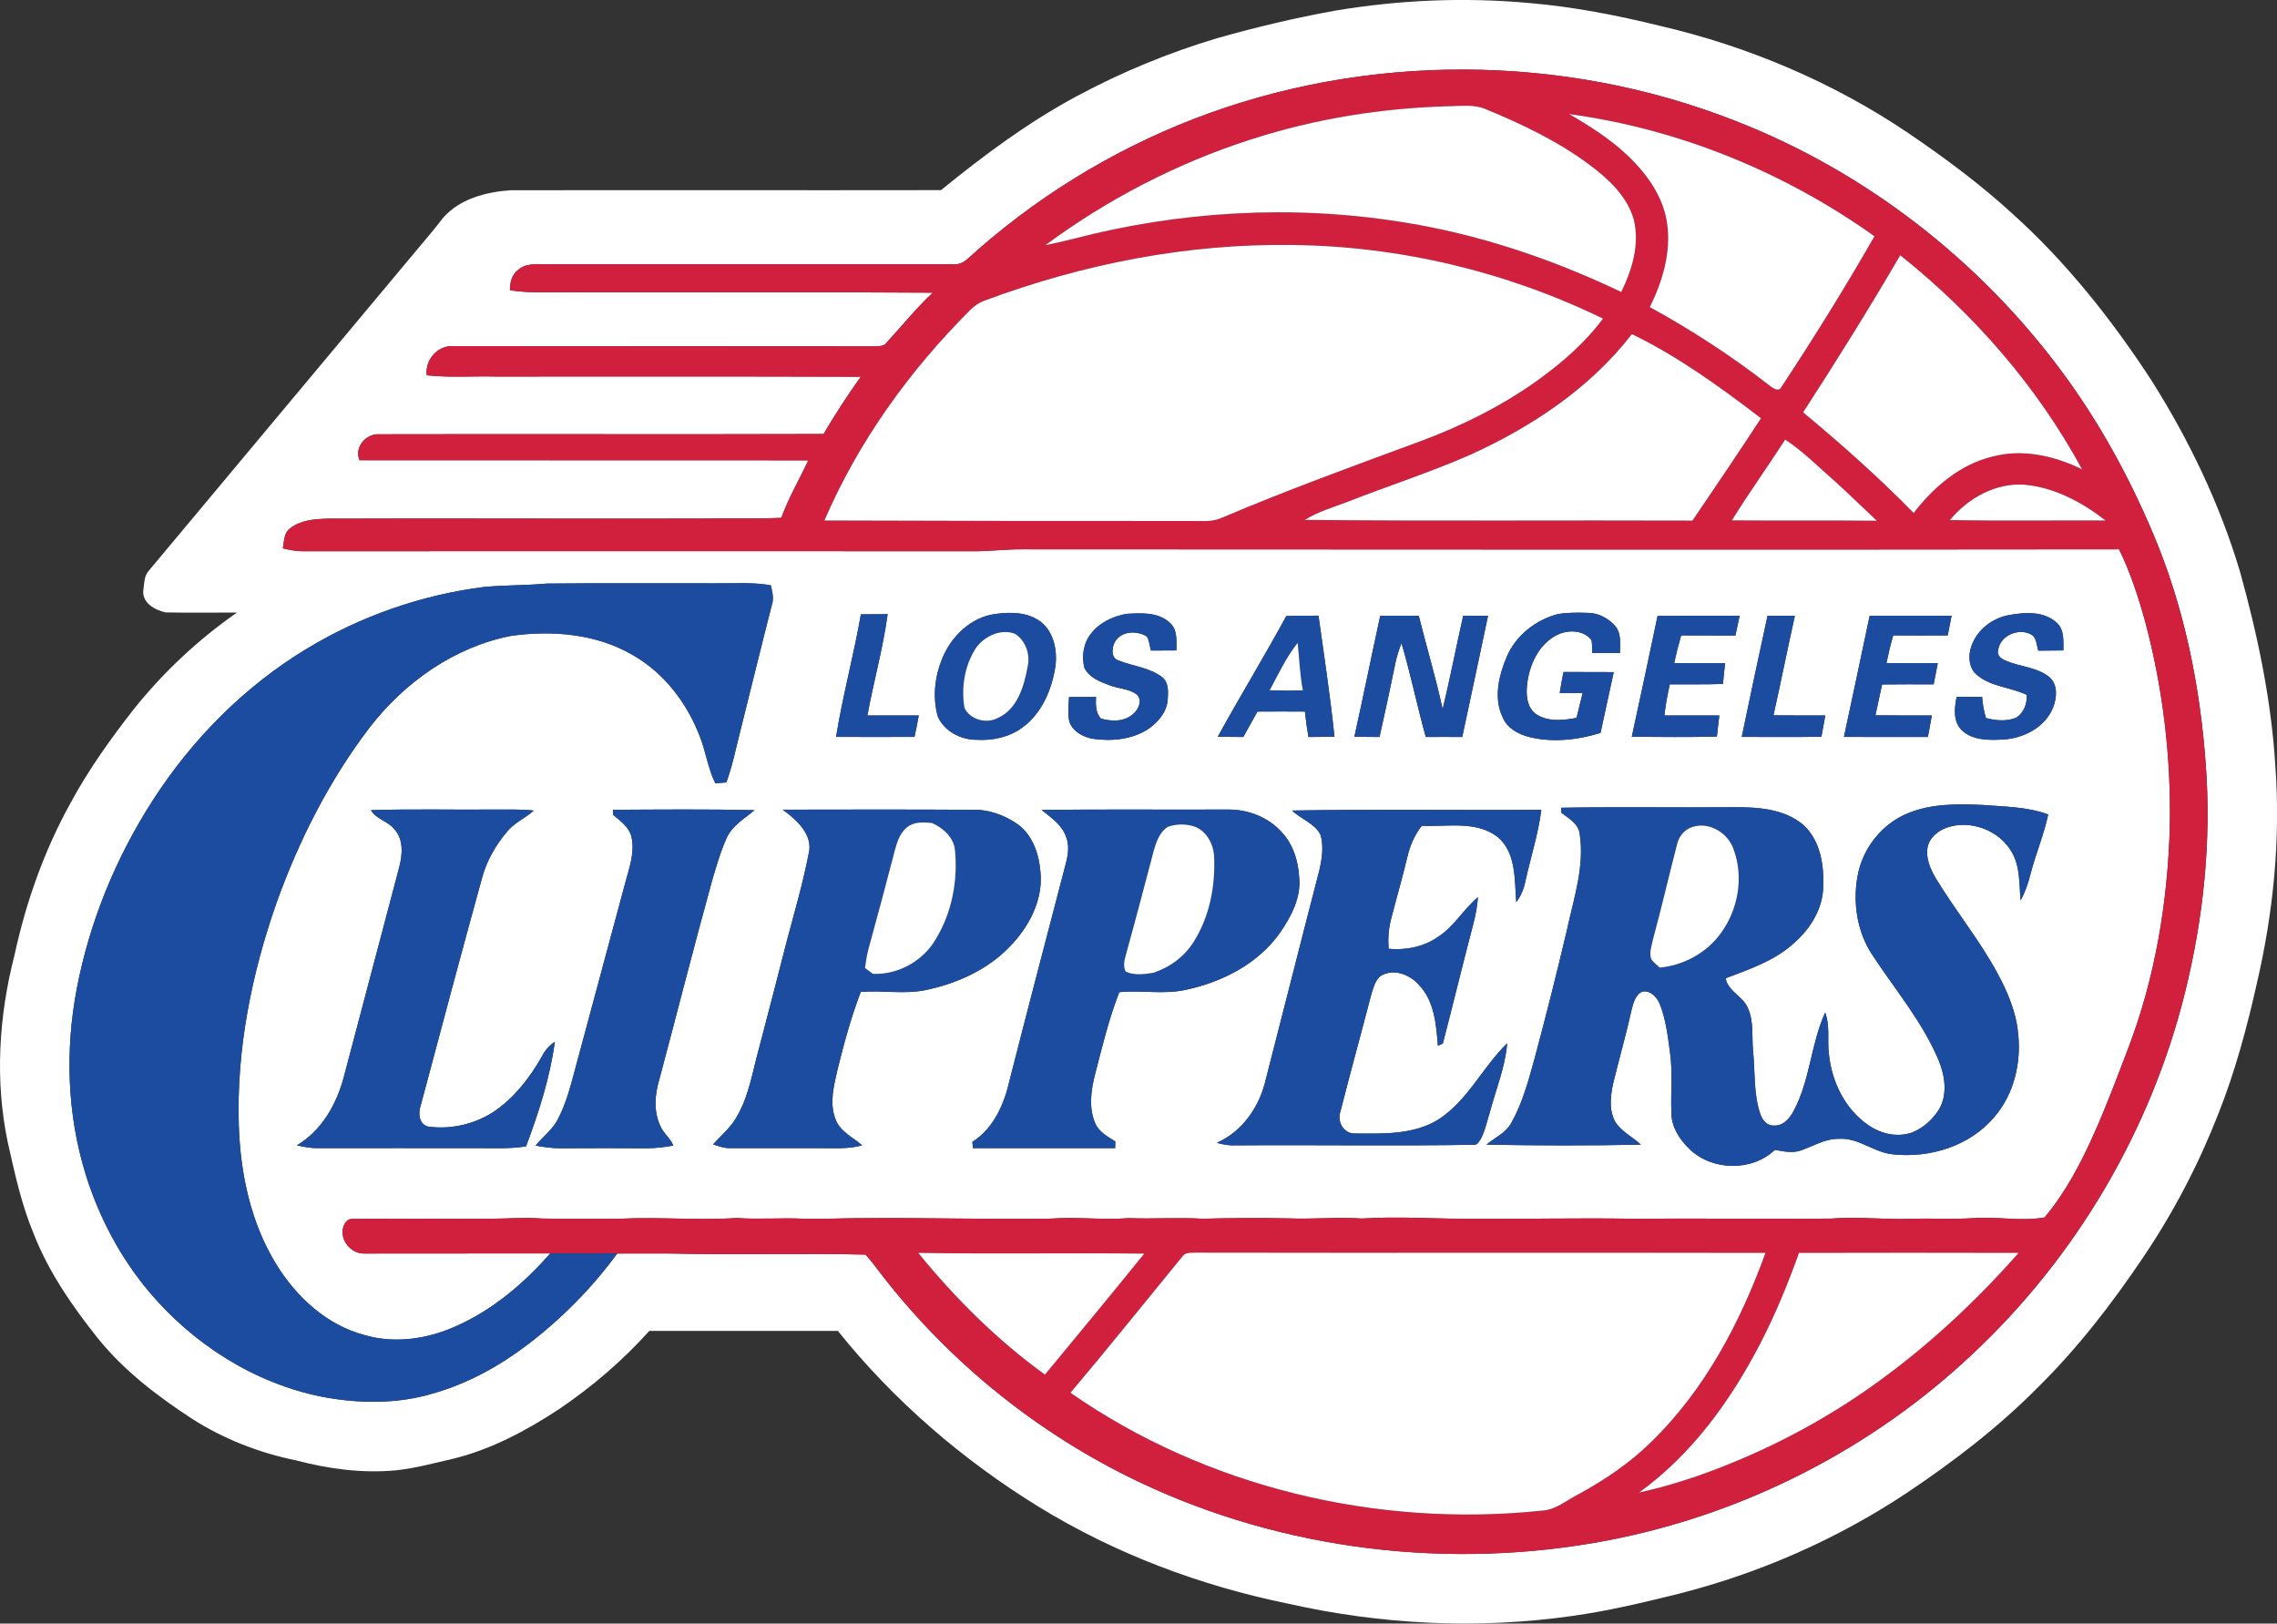 <?xml version="1.0" encoding="UTF-8"?>
<svg xmlns="http://www.w3.org/2000/svg" xmlns:xlink="http://www.w3.org/1999/xlink" width="73.45pt" height="52.37pt" viewBox="0 0 73.45 52.37" version="1.1">
<rect x="0" y="0" width="73.45" height="52.37" fill="#333333" stroke="none"/>
<defs>
<clipPath id="clip1">
  <path d="M 0 0 L 73.449 0 L 73.449 52.371 L 0 52.371 Z M 0 0 "/>
</clipPath>
</defs>
<g id="surface1">
<g clip-path="url(#clip1)" clip-rule="nonzero">
<path style=" stroke:none;fill-rule:nonzero;fill:rgb(100%,100%,100%);fill-opacity:1;" d="M 41.684 26.145 C 41.969 26.43 42.41 26.555 42.598 26.93 C 42.703 27.297 42.645 27.691 42.562 28.059 C 41.965 30.355 41.387 32.664 40.793 34.965 C 40.574 35.777 40.035 36.52 39.25 36.863 C 39.457 36.922 39.668 36.957 39.883 36.945 C 42.438 36.926 44.988 36.969 47.543 36.926 C 47.66 36.941 47.711 36.816 47.766 36.738 C 47.91 36.469 47.965 36.164 48.059 35.875 C 48.254 35.137 48.555 34.422 48.617 33.652 C 47.828 34.422 47.352 35.488 46.41 36.105 C 45.605 36.609 44.613 36.57 43.703 36.562 C 43.348 36.574 43.129 36.184 43.234 35.871 C 43.559 34.594 43.91 33.324 44.242 32.047 C 44.32 31.82 44.379 31.535 44.625 31.434 C 45.031 31.254 45.504 31.461 45.777 31.777 C 46.273 32.297 46.328 33.055 46.383 33.73 C 46.426 33.715 46.504 33.676 46.543 33.66 C 46.875 32.383 47.184 31.098 47.52 29.824 C 47.598 29.531 47.652 29.234 47.676 28.938 C 47.207 29.328 46.906 29.891 46.383 30.223 C 45.926 30.543 45.348 30.656 44.793 30.605 C 44.77 30.285 44.789 29.965 44.871 29.652 C 45.043 28.984 45.234 28.324 45.395 27.652 C 45.48 27.285 45.629 26.934 45.863 26.637 C 46.68 26.676 47.609 26.461 48.309 26.996 C 48.918 27.512 48.852 28.383 48.91 29.102 C 49.062 28.902 49.16 28.664 49.207 28.418 C 49.375 27.652 49.621 26.902 49.719 26.121 C 47.039 26.141 44.359 26.098 41.684 26.145 Z M 33.598 26.125 C 33.898 26.367 34.246 26.598 34.383 26.977 C 34.5 27.254 34.457 27.562 34.383 27.844 C 33.777 30.172 33.164 32.5 32.57 34.832 C 32.398 35.602 32.059 36.395 31.367 36.832 C 31.371 36.898 31.375 36.969 31.383 37.035 C 32.914 37.035 34.445 37.035 35.973 37.035 C 35.973 36.98 35.977 36.871 35.977 36.82 C 35.73 36.66 35.445 36.516 35.328 36.23 C 35.109 35.719 35.195 35.145 35.332 34.621 C 35.559 33.742 35.773 32.855 36.105 32.004 C 36.809 31.934 37.523 32.082 38.223 31.934 C 39.402 31.688 40.562 31.105 41.277 30.105 C 41.645 29.574 41.984 28.945 41.906 28.277 C 41.875 27.77 41.715 27.246 41.363 26.863 C 40.93 26.363 40.258 26.105 39.602 26.113 C 37.602 26.121 35.598 26.102 33.598 26.125 M 25.246 26.117 C 25.699 26.438 26.25 26.941 26.082 27.555 C 25.902 28.477 25.641 29.379 25.398 30.285 C 25.094 31.473 24.789 32.656 24.477 33.84 C 24.277 34.555 24.168 35.309 23.797 35.965 C 23.609 36.34 23.277 36.609 23 36.914 C 23.176 36.969 23.352 37.039 23.539 37.035 C 24.484 37.035 25.426 37.035 26.371 37.035 C 26.852 37.027 27.344 37.078 27.812 36.945 C 27.508 36.68 27.086 36.496 26.945 36.086 C 26.754 35.582 26.895 35.039 27.008 34.535 C 27.219 33.68 27.449 32.824 27.766 31.996 C 28.461 31.938 29.164 32.078 29.852 31.938 C 30.867 31.727 31.863 31.281 32.586 30.52 C 33.199 29.887 33.652 29.023 33.562 28.125 C 33.516 27.551 33.312 26.941 32.832 26.59 C 32.402 26.289 31.883 26.102 31.355 26.121 C 29.32 26.109 27.281 26.113 25.246 26.117 M 19.77 26.121 C 19.77 26.164 19.773 26.242 19.777 26.285 C 20.008 26.48 20.289 26.672 20.367 26.984 C 20.488 27.496 20.293 28.008 20.164 28.496 C 19.633 30.477 19.098 32.453 18.566 34.434 C 18.414 35 18.27 35.578 17.996 36.102 C 17.824 36.438 17.512 36.664 17.277 36.953 C 17.535 37 17.797 37.039 18.059 37.039 C 18.996 37.035 19.934 37.031 20.875 37.039 C 21.156 37.039 21.441 37 21.719 36.953 C 21.625 36.707 21.395 36.555 21.297 36.312 C 21.082 35.848 21.121 35.309 21.266 34.828 C 21.84 32.676 22.387 30.516 22.98 28.371 C 23.117 27.914 23.246 27.453 23.445 27.02 C 23.629 26.625 24.02 26.402 24.34 26.133 C 22.816 26.098 21.293 26.113 19.77 26.121 M 11.965 26.133 C 12.137 26.43 12.516 26.484 12.723 26.75 C 13.023 27.078 12.984 27.566 12.879 27.969 C 12.281 30.227 11.688 32.484 11.09 34.742 C 10.859 35.617 10.375 36.473 9.574 36.945 C 9.797 36.992 10.02 37.039 10.25 37.035 C 11.984 37.031 13.719 37.035 15.453 37.035 C 15.957 37.031 16.465 37.062 16.969 36.977 C 17.379 35.883 17.742 34.762 17.898 33.602 C 17.727 33.719 17.582 33.875 17.488 34.062 C 17.109 34.738 16.625 35.367 15.988 35.82 C 15.363 36.25 14.566 36.445 13.812 36.34 C 13.508 36.266 13.484 35.898 13.574 35.648 C 14.227 33.203 14.875 30.758 15.551 28.316 C 15.699 27.758 16 27.246 16.371 26.809 C 16.605 26.531 16.953 26.387 17.219 26.145 C 16.801 26.102 16.379 26.113 15.957 26.113 C 14.629 26.125 13.297 26.09 11.965 26.133 M 61.551 26.23 C 60.707 26.57 60.074 27.371 59.918 28.27 C 59.766 29.117 59.902 30.039 60.375 30.77 C 61.117 31.91 62.023 32.961 62.547 34.23 C 62.742 34.715 62.824 35.301 62.555 35.773 C 62.348 36.109 62.035 36.395 61.664 36.535 C 61.195 36.695 60.668 36.574 60.27 36.293 C 59.516 35.781 59.086 34.891 58.996 34 C 58.938 33.555 59.039 33.09 58.875 32.66 C 58.41 33.68 58.391 34.848 57.855 35.84 C 57.73 36.074 57.523 36.324 57.23 36.305 C 57.008 36.324 56.848 36.133 56.785 35.941 C 56.562 35.289 56.617 34.594 56.551 33.918 C 56.504 33.453 56.582 32.957 56.383 32.52 C 56.227 32.133 55.742 31.984 55.664 31.555 C 56.449 31.258 57.277 30.98 57.902 30.391 C 58.418 29.93 58.816 29.277 58.812 28.566 C 58.84 27.875 58.707 27.098 58.172 26.609 C 57.535 26.07 56.656 26.031 55.863 26.039 C 54.027 26.055 52.191 26.023 50.355 26.055 C 50.359 26.098 50.363 26.18 50.367 26.219 C 50.598 26.395 50.902 26.559 50.953 26.875 C 51.125 27.934 50.766 28.969 50.547 29.992 C 50.219 31.383 49.871 32.77 49.5 34.148 C 49.305 34.852 49.117 35.566 48.758 36.207 C 48.586 36.543 48.223 36.691 47.949 36.922 C 49.609 36.953 51.27 36.957 52.93 36.922 C 52.68 36.688 52.355 36.527 52.145 36.25 C 51.883 35.859 51.945 35.355 52.043 34.918 C 52.234 34.137 52.457 33.363 52.629 32.578 C 52.688 32.355 52.75 32.086 52.98 31.984 C 53.238 31.938 53.449 32.164 53.539 32.383 C 53.734 32.875 53.797 33.402 53.867 33.922 C 53.961 34.57 53.891 35.223 53.914 35.871 C 53.906 36.34 54.18 36.762 54.508 37.074 C 55.242 37.773 56.516 37.793 57.254 37.09 C 57.52 37.137 57.801 37.203 58.066 37.117 C 58.48 36.98 58.871 36.723 59.324 36.734 C 59.949 36.695 60.445 37.172 61.051 37.234 C 62.246 37.367 63.543 36.969 64.332 36.031 C 64.965 35.297 65.207 34.281 65.098 33.328 C 65.035 32.645 64.762 32.004 64.438 31.402 C 63.859 30.328 63.078 29.379 62.445 28.332 C 62.27 28.039 62.121 27.699 62.176 27.348 C 62.227 27.027 62.508 26.801 62.801 26.695 C 63.566 26.434 64.488 26.777 64.891 27.48 C 65.172 27.953 65.129 28.52 65.18 29.043 C 65.328 28.777 65.426 28.484 65.5 28.188 C 65.668 27.543 65.93 26.926 66.07 26.273 C 65.395 26.02 64.664 26.023 63.957 25.965 C 63.148 25.93 62.309 25.918 61.551 26.23 M 59.48 23.77 C 60.383 23.777 61.285 23.77 62.188 23.773 C 62.23 23.539 62.277 23.309 62.316 23.078 C 61.711 23.078 61.102 23.082 60.496 23.074 C 60.57 22.742 60.641 22.41 60.711 22.078 C 61.266 22.07 61.82 22.074 62.375 22.074 C 62.418 21.848 62.465 21.617 62.508 21.391 C 61.957 21.391 61.402 21.395 60.852 21.387 C 60.914 21.086 60.984 20.789 61.07 20.496 C 61.656 20.5 62.242 20.5 62.828 20.496 C 62.867 20.285 62.91 20.074 62.953 19.863 C 62.074 19.863 61.191 19.855 60.309 19.867 C 60.039 21.168 59.758 22.469 59.48 23.77 M 57.016 19.863 C 56.73 21.164 56.457 22.465 56.184 23.77 C 57.039 23.773 57.898 23.777 58.754 23.766 C 58.793 23.535 58.836 23.309 58.879 23.078 C 58.32 23.078 57.766 23.082 57.207 23.074 C 57.445 22.008 57.66 20.934 57.898 19.863 C 57.602 19.863 57.309 19.863 57.016 19.863 M 52.637 23.766 C 53.551 23.77 54.469 23.785 55.383 23.758 C 55.406 23.531 55.434 23.305 55.461 23.078 C 54.871 23.078 54.277 23.082 53.688 23.078 C 53.727 22.738 53.789 22.406 53.863 22.074 C 54.434 22.07 55.008 22.082 55.578 22.062 C 55.598 21.84 55.621 21.613 55.648 21.391 C 55.102 21.395 54.555 21.395 54.004 21.387 C 54.07 21.086 54.145 20.789 54.23 20.496 C 54.812 20.5 55.395 20.496 55.98 20.5 C 56.023 20.285 56.07 20.074 56.117 19.863 C 55.234 19.863 54.352 19.859 53.469 19.867 C 53.195 21.168 52.922 22.469 52.637 23.766 M 44.523 19.863 C 44.238 21.164 43.977 22.469 43.688 23.766 C 43.957 23.77 44.23 23.773 44.5 23.773 C 44.676 22.996 44.84 22.223 45 21.445 C 45.047 21.203 45.121 20.973 45.207 20.742 C 45.504 21.742 45.711 22.766 45.992 23.773 C 46.383 23.77 46.773 23.77 47.168 23.773 C 47.449 22.469 47.723 21.168 48 19.863 C 47.73 19.863 47.465 19.863 47.199 19.863 C 46.969 20.867 46.781 21.875 46.535 22.871 C 46.316 21.859 46.016 20.867 45.766 19.863 C 45.352 19.859 44.938 19.859 44.523 19.863 M 41.492 19.871 C 40.781 21.184 40 22.457 39.281 23.766 C 39.555 23.77 39.832 23.773 40.105 23.773 C 40.258 23.5 40.41 23.227 40.562 22.953 C 41.074 22.949 41.586 22.949 42.094 22.953 C 42.121 23.227 42.16 23.5 42.207 23.773 C 42.488 23.773 42.77 23.77 43.047 23.766 C 42.91 22.461 42.715 21.16 42.531 19.859 C 42.184 19.859 41.836 19.863 41.492 19.871 M 63.59 20.848 C 63.477 21.164 63.508 21.574 63.793 21.789 C 64.246 22.16 64.863 22.164 65.375 22.414 C 65.395 22.695 65.285 23 65.031 23.152 C 64.723 23.277 64.379 23.246 64.062 23.16 C 63.996 22.938 63.953 22.711 63.938 22.48 C 63.664 22.48 63.391 22.48 63.117 22.477 C 63.043 22.832 62.996 23.258 63.27 23.543 C 63.621 23.887 64.148 23.879 64.609 23.855 C 65.273 23.82 65.98 23.461 66.23 22.812 C 66.352 22.504 66.383 22.09 66.117 21.848 C 65.715 21.516 65.164 21.512 64.703 21.312 C 64.57 21.258 64.402 21.148 64.453 20.98 C 64.508 20.48 65.18 20.215 65.578 20.504 C 65.699 20.633 65.699 20.828 65.75 20.988 C 66.02 20.984 66.289 20.984 66.559 20.98 C 66.559 20.68 66.594 20.32 66.352 20.094 C 65.938 19.707 65.324 19.746 64.805 19.84 C 64.262 19.938 63.77 20.32 63.59 20.848 M 35.207 20.422 C 34.949 20.73 34.883 21.164 34.98 21.543 C 35.137 21.859 35.492 21.996 35.805 22.109 C 36.086 22.219 36.41 22.211 36.66 22.395 C 36.859 22.562 36.738 22.871 36.57 23.016 C 36.285 23.285 35.859 23.281 35.508 23.176 C 35.336 22.98 35.344 22.723 35.355 22.48 C 35.066 22.48 34.773 22.48 34.484 22.484 C 34.473 22.746 34.434 23.012 34.492 23.27 C 34.598 23.594 34.938 23.777 35.258 23.832 C 35.871 23.918 36.539 23.855 37.062 23.5 C 37.371 23.281 37.641 22.957 37.668 22.566 C 37.684 22.324 37.703 22.023 37.496 21.848 C 37.086 21.531 36.547 21.492 36.082 21.305 C 35.82 21.223 35.863 20.875 35.973 20.688 C 36.191 20.344 36.684 20.336 37 20.535 C 37.074 20.672 37.086 20.836 37.125 20.984 C 37.398 20.984 37.676 20.984 37.949 20.98 C 37.945 20.676 37.992 20.312 37.738 20.09 C 37.359 19.738 36.812 19.773 36.336 19.801 C 35.91 19.879 35.48 20.074 35.207 20.422 M 27.77 19.816 C 27.539 21.141 27.184 22.441 26.969 23.77 C 27.812 23.773 28.656 23.773 29.5 23.77 C 29.551 23.539 29.594 23.309 29.637 23.078 C 29.086 23.078 28.531 23.082 27.98 23.078 C 28.18 21.984 28.484 20.914 28.633 19.812 C 28.348 19.812 28.059 19.812 27.77 19.816 M 50.25 19.809 C 49.539 19.996 48.906 20.492 48.609 21.172 C 48.348 21.785 48.168 22.52 48.477 23.148 C 48.621 23.492 48.973 23.68 49.316 23.77 C 50.074 23.961 50.891 23.871 51.629 23.641 C 51.773 22.988 51.91 22.332 52.055 21.68 C 51.516 21.676 50.973 21.68 50.434 21.676 C 50.387 21.902 50.348 22.129 50.312 22.355 C 50.559 22.355 50.805 22.359 51.051 22.359 C 50.984 22.625 50.918 22.891 50.855 23.156 C 50.422 23.238 49.926 23.293 49.539 23.027 C 49.266 22.828 49.227 22.453 49.254 22.141 C 49.312 21.477 49.629 20.754 50.27 20.461 C 50.613 20.309 51.094 20.324 51.34 20.652 C 51.363 20.789 51.352 20.93 51.359 21.066 C 51.656 21.066 51.957 21.066 52.254 21.066 C 52.258 20.77 52.309 20.422 52.09 20.18 C 51.875 19.941 51.566 19.777 51.242 19.77 C 50.91 19.758 50.578 19.754 50.25 19.809 M 32.109 19.805 C 31.32 19.906 30.684 20.527 30.391 21.246 C 30.152 21.832 30.078 22.496 30.25 23.109 C 30.457 23.586 30.988 23.863 31.496 23.863 C 32.016 23.895 32.555 23.781 32.977 23.469 C 33.613 23.008 33.934 22.234 34.047 21.48 C 34.109 20.973 33.992 20.387 33.574 20.059 C 33.156 19.742 32.602 19.734 32.109 19.805 M 38.492 3.844 C 35.82 4.879 33.344 6.414 31.219 8.344 C 31.102 8.453 30.949 8.535 30.781 8.527 C 26.395 8.527 22.012 8.527 17.625 8.527 C 17.312 8.527 16.953 8.48 16.703 8.715 C 16.504 8.867 16.449 9.125 16.449 9.363 C 17.195 9.48 17.957 9.406 18.707 9.43 C 22.504 9.434 26.297 9.414 30.09 9.441 C 29.551 9.941 29.09 10.52 28.59 11.062 C 28.512 11.176 28.367 11.16 28.246 11.172 C 23.691 11.164 19.133 11.172 14.578 11.164 C 14.094 11.16 13.703 11.629 13.766 12.105 C 14.496 12.184 15.23 12.129 15.961 12.145 C 19.895 12.148 23.832 12.137 27.766 12.152 C 27.34 12.75 26.938 13.367 26.566 14 C 21.777 14.016 16.988 13.996 12.199 14.008 C 11.785 14.004 11.422 14.441 11.598 14.844 C 16.426 14.848 21.25 14.844 26.074 14.848 C 25.785 15.469 25.438 16.059 25.203 16.703 C 24.34 16.742 23.473 16.711 22.609 16.727 C 18.59 16.738 14.566 16.715 10.543 16.73 C 10.133 16.746 9.688 16.777 9.355 17.047 C 9.152 17.191 9.168 17.465 9.125 17.688 C 9.328 17.734 9.535 17.781 9.742 17.781 C 16.945 17.777 24.148 17.777 31.355 17.781 C 31.91 17.789 32.465 17.711 33.023 17.719 C 44.801 17.723 56.578 17.734 68.355 17.719 C 68.723 18.465 68.977 19.258 69.199 20.055 C 69.773 22.211 70.039 24.445 69.992 26.676 C 69.926 29.094 69.523 31.52 68.66 33.789 C 68.305 34.719 67.957 35.656 67.547 36.57 C 67.121 37.523 66.629 38.465 65.953 39.27 C 65.195 39.406 64.43 39.234 63.668 39.293 C 62.992 39.336 62.312 39.293 61.637 39.316 C 60.773 39.344 59.91 39.238 59.043 39.309 C 56.898 39.32 54.75 39.301 52.605 39.312 C 50.941 39.285 49.281 39.324 47.617 39.316 C 46.387 39.324 45.16 39.23 43.93 39.305 C 43.141 39.254 42.352 39.332 41.559 39.301 C 40.637 39.281 39.719 39.289 38.797 39.312 C 38.004 39.266 37.207 39.324 36.414 39.293 C 35.574 39.359 34.73 39.246 33.891 39.309 C 31.914 39.34 29.938 39.277 27.961 39.293 C 27.285 39.289 26.609 39.328 25.934 39.312 C 25.211 39.277 24.488 39.34 23.766 39.289 C 22.516 39.371 21.262 39.25 20.008 39.312 C 19.164 39.309 18.32 39.332 17.473 39.305 C 16.922 39.262 16.371 39.312 15.816 39.312 C 14.344 39.328 12.871 39.293 11.398 39.32 C 11.176 39.289 11.059 39.523 11.051 39.711 C 11.027 40.09 11.375 40.449 11.758 40.434 C 13.758 40.434 15.754 40.434 17.75 40.43 C 16.844 41.465 15.75 42.375 14.461 42.883 C 13.609 43.215 12.652 43.324 11.766 43.066 C 10.555 42.75 9.574 41.852 8.926 40.805 C 8.09 39.461 7.754 37.863 7.703 36.297 C 7.625 33.848 8.117 31.406 8.926 29.105 C 9.648 27.094 10.629 25.16 11.93 23.457 C 13.055 22.004 14.66 20.867 16.48 20.512 C 17.809 20.324 19.242 20.441 20.418 21.133 C 21.426 21.711 22.164 22.68 22.574 23.754 C 22.77 24.25 22.836 24.785 23.074 25.266 C 23.191 25.254 23.309 25.246 23.43 25.238 C 23.633 24.688 23.742 24.109 23.891 23.539 C 24.23 22.199 24.551 20.855 24.898 19.516 C 24.969 19.305 24.914 19.086 24.863 18.879 C 24.262 18.773 23.652 18.824 23.047 18.816 C 21.238 18.82 19.434 18.805 17.629 18.824 C 16.961 18.887 16.285 18.871 15.613 18.934 C 13.602 19.188 11.641 19.871 9.902 20.922 C 7.887 22.137 6.188 23.855 4.918 25.832 C 3.734 27.676 2.887 29.738 2.477 31.891 C 2.098 33.871 2.164 35.945 2.762 37.875 C 3.188 39.258 3.879 40.559 4.809 41.668 C 6.23 43.355 8.199 44.613 10.371 45.051 C 11.562 45.281 12.82 45.297 13.992 44.941 C 15.098 44.625 16.117 44.059 17.027 43.367 C 18.121 42.531 19.098 41.543 19.91 40.434 C 20.691 40.438 21.469 40.422 22.25 40.445 C 24.141 40.473 26.027 40.422 27.918 40.469 C 28.113 40.68 28.285 40.91 28.457 41.141 C 30.645 43.957 33.496 46.254 36.715 47.789 C 41.395 50.02 46.797 50.66 51.879 49.684 C 56.27 48.84 60.402 46.727 63.648 43.656 C 66.98 40.531 69.387 36.441 70.484 32.008 C 71.078 29.613 71.336 27.125 71.152 24.66 C 70.969 22.109 70.453 19.57 69.453 17.211 C 68.672 15.363 67.703 13.594 66.504 11.98 C 63.836 8.379 60.152 5.523 55.973 3.898 C 50.422 1.715 44.055 1.688 38.492 3.844 M 43.066 0.344 C 45.137 -0.004 47.246 -0.094 49.336 0.098 C 50.758 0.219 52.156 0.492 53.539 0.832 C 56.387 1.492 59.125 2.652 61.551 4.289 C 62.73 5.09 63.879 5.941 64.93 6.906 C 66.668 8.473 68.129 10.32 69.402 12.273 C 70.617 14.195 71.609 16.266 72.258 18.445 C 72.828 20.496 73.27 22.598 73.398 24.727 C 73.566 27.055 73.336 29.398 72.812 31.668 C 72.488 33.121 72.102 34.562 71.551 35.945 C 70.918 37.562 70.109 39.113 69.137 40.551 C 68.137 42.039 67.031 43.473 65.754 44.734 C 64.473 46.031 63.02 47.145 61.508 48.156 C 59.262 49.648 56.762 50.746 54.148 51.41 C 53.012 51.691 51.875 51.965 50.715 52.125 C 47.672 52.559 44.555 52.406 41.559 51.73 C 38.723 51.152 35.977 50.121 33.508 48.605 C 31.051 47.094 28.832 45.18 27.027 42.93 C 25 42.93 22.973 42.93 20.945 42.93 C 20.086 43.887 19.102 44.73 18.035 45.453 C 16.977 46.148 15.84 46.758 14.598 47.059 C 14 47.195 13.402 47.359 12.789 47.426 C 11.695 47.531 10.598 47.383 9.543 47.105 C 8.359 46.863 7.219 46.418 6.203 45.77 C 5.082 45.039 4 44.215 3.156 43.168 C 2.328 42.129 1.562 41.02 1.078 39.777 C 0.688 38.836 0.473 37.836 0.25 36.844 C -0.168 34.852 -0.039 32.77 0.469 30.805 C 0.836 29.105 1.422 27.449 2.262 25.926 C 2.848 24.836 3.57 23.828 4.332 22.855 C 5.281 21.672 6.402 20.625 7.645 19.758 C 6.879 19.758 6.113 19.77 5.344 19.754 C 5.004 19.684 4.566 19.441 4.625 19.027 C 4.656 18.82 4.645 18.582 4.793 18.418 C 7.668 14.977 10.547 11.535 13.422 8.09 C 13.715 7.738 14.016 7.391 14.293 7.027 C 14.828 6.414 15.68 6.191 16.465 6.137 C 21.094 6.129 25.727 6.141 30.355 6.133 C 31.73 5.012 33.164 3.945 34.73 3.105 C 36.176 2.328 37.695 1.699 39.27 1.23 C 40.52 0.875 41.789 0.574 43.066 0.344 "/>
</g>
<path style=" stroke:none;fill-rule:nonzero;fill:rgb(81.999%,12.199%,24.3%);fill-opacity:1;" d="M 58.031 40.414 C 57.672 41.418 57.266 42.406 56.773 43.355 C 55.82 45.191 54.566 46.926 52.871 48.145 C 53.793 47.941 54.699 47.652 55.574 47.305 C 57.383 46.594 59.102 45.656 60.668 44.508 C 62.297 43.316 63.781 41.93 65.113 40.414 C 62.754 40.406 60.391 40.41 58.031 40.414 Z M 38.133 40.539 C 36.934 42.004 35.75 43.48 34.531 44.926 C 38.91 47.977 44.422 49.281 49.715 48.73 C 50.172 48.715 50.527 48.395 50.918 48.199 C 51.766 47.734 52.578 47.191 53.266 46.508 C 54.992 44.832 56.137 42.656 56.949 40.414 C 50.828 40.402 44.707 40.418 38.586 40.406 C 38.426 40.414 38.23 40.387 38.133 40.539 M 29.621 40.414 C 30.816 41.883 32.172 43.23 33.707 44.34 C 34.781 43.043 35.852 41.746 36.91 40.438 C 34.48 40.41 32.051 40.453 29.621 40.414 M 62.898 16.777 C 64.57 16.805 66.242 16.781 67.918 16.789 C 67.168 16.203 66.285 15.73 65.324 15.637 C 64.383 15.562 63.484 16.066 62.898 16.777 M 55.867 16.785 C 57.426 16.797 58.98 16.781 60.539 16.797 C 60.105 16.387 59.68 15.973 59.238 15.57 C 58.695 15.098 58.188 14.578 57.586 14.18 C 57.023 15.055 56.414 15.898 55.867 16.785 M 52.641 10.777 C 51.289 12.527 49.395 13.781 47.395 14.684 C 46.113 15.246 44.777 15.672 43.477 16.184 C 43.008 16.367 42.516 16.5 42.09 16.77 C 46.254 16.812 50.426 16.777 54.594 16.793 C 55.34 15.699 56.078 14.602 56.805 13.492 C 55.488 12.484 54.137 11.504 52.641 10.777 M 61.297 8.234 C 60.297 9.949 59.246 11.633 58.164 13.301 C 59.402 14.328 60.605 15.398 61.73 16.547 C 62.375 15.707 63.238 14.969 64.289 14.723 C 65.258 14.469 66.281 14.707 67.16 15.137 C 65.711 12.461 63.672 10.129 61.297 8.234 M 31.777 9.691 C 31.594 9.754 31.43 9.863 31.293 10.004 C 29.336 11.957 27.691 14.242 26.594 16.789 C 30.516 16.801 34.441 16.809 38.367 16.805 C 38.703 16.797 39.059 16.852 39.379 16.715 C 41.488 15.82 43.641 15.035 45.793 14.242 C 47.137 13.746 48.434 13.102 49.602 12.266 C 50.387 11.699 51.129 11.059 51.707 10.277 C 48.598 8.762 45.152 7.941 41.695 7.902 C 38.312 7.852 34.941 8.512 31.777 9.691 M 50.617 3.68 C 51.273 4.059 51.918 4.469 52.473 4.988 C 53.102 5.578 53.652 6.328 53.777 7.203 C 53.91 8.141 53.629 9.078 53.219 9.906 C 54.57 10.648 55.871 11.492 57.086 12.441 C 57.188 12.523 57.383 12.656 57.465 12.48 C 58.512 10.891 59.52 9.273 60.465 7.621 C 57.559 5.551 54.16 4.16 50.617 3.68 M 40.359 4.496 C 37.98 5.258 35.727 6.426 33.719 7.91 C 34.012 7.848 34.305 7.785 34.594 7.711 C 38.027 6.812 41.645 6.598 45.152 7.152 C 47.633 7.531 50.035 8.34 52.297 9.418 C 52.652 8.699 52.898 7.875 52.699 7.07 C 52.48 6.324 51.883 5.77 51.273 5.316 C 50.258 4.559 49.105 4.008 47.938 3.527 C 47.562 3.359 47.145 3.422 46.746 3.426 C 44.582 3.484 42.422 3.828 40.359 4.496 M 38.492 3.844 C 44.055 1.688 50.422 1.715 55.973 3.898 C 60.152 5.523 63.836 8.379 66.504 11.98 C 67.703 13.594 68.672 15.363 69.453 17.211 C 70.453 19.57 70.969 22.109 71.152 24.66 C 71.336 27.125 71.078 29.613 70.484 32.008 C 69.387 36.441 66.98 40.531 63.648 43.656 C 60.402 46.727 56.27 48.84 51.879 49.684 C 46.797 50.66 41.395 50.02 36.715 47.789 C 33.496 46.254 30.645 43.957 28.457 41.141 C 28.285 40.91 28.113 40.68 27.918 40.469 C 26.027 40.422 24.141 40.473 22.25 40.445 C 21.469 40.422 20.691 40.438 19.91 40.434 C 19.191 40.43 18.473 40.43 17.75 40.43 C 15.754 40.434 13.758 40.434 11.758 40.434 C 11.375 40.449 11.027 40.09 11.051 39.711 C 11.059 39.523 11.176 39.289 11.398 39.32 C 12.871 39.293 14.344 39.328 15.816 39.312 C 16.371 39.312 16.922 39.262 17.473 39.305 C 18.32 39.332 19.164 39.309 20.008 39.312 C 21.262 39.25 22.516 39.371 23.766 39.289 C 24.488 39.34 25.211 39.277 25.934 39.312 C 26.609 39.328 27.285 39.289 27.961 39.293 C 29.938 39.277 31.914 39.34 33.891 39.309 C 34.73 39.246 35.574 39.359 36.414 39.293 C 37.207 39.324 38.004 39.266 38.797 39.312 C 39.719 39.289 40.637 39.281 41.559 39.301 C 42.352 39.332 43.141 39.254 43.93 39.305 C 45.16 39.23 46.387 39.324 47.617 39.316 C 49.281 39.324 50.941 39.285 52.605 39.312 C 54.75 39.301 56.898 39.32 59.043 39.309 C 59.91 39.238 60.773 39.344 61.637 39.316 C 62.312 39.293 62.992 39.336 63.668 39.293 C 64.43 39.234 65.195 39.406 65.953 39.27 C 66.629 38.465 67.121 37.523 67.547 36.57 C 67.957 35.656 68.305 34.719 68.66 33.789 C 69.523 31.52 69.926 29.094 69.992 26.676 C 70.039 24.445 69.773 22.211 69.199 20.055 C 68.977 19.258 68.723 18.465 68.355 17.719 C 56.578 17.734 44.801 17.723 33.023 17.719 C 32.465 17.711 31.91 17.789 31.355 17.781 C 24.148 17.777 16.945 17.777 9.742 17.781 C 9.535 17.781 9.328 17.734 9.125 17.688 C 9.168 17.465 9.152 17.191 9.355 17.047 C 9.688 16.777 10.133 16.746 10.543 16.73 C 14.566 16.715 18.59 16.738 22.609 16.727 C 23.473 16.711 24.34 16.742 25.203 16.703 C 25.438 16.059 25.785 15.469 26.074 14.848 C 21.25 14.844 16.426 14.848 11.598 14.844 C 11.422 14.441 11.785 14.004 12.199 14.008 C 16.988 13.996 21.777 14.016 26.566 14 C 26.938 13.367 27.34 12.75 27.766 12.152 C 23.832 12.137 19.895 12.148 15.961 12.145 C 15.23 12.129 14.496 12.184 13.766 12.105 C 13.703 11.629 14.094 11.16 14.578 11.164 C 19.133 11.172 23.691 11.164 28.246 11.172 C 28.367 11.16 28.512 11.176 28.59 11.062 C 29.09 10.52 29.551 9.941 30.09 9.441 C 26.297 9.414 22.504 9.434 18.707 9.43 C 17.957 9.406 17.195 9.48 16.449 9.363 C 16.449 9.125 16.504 8.867 16.703 8.715 C 16.953 8.48 17.312 8.527 17.625 8.527 C 22.012 8.527 26.395 8.527 30.781 8.527 C 30.949 8.535 31.102 8.453 31.219 8.344 C 33.344 6.414 35.82 4.879 38.492 3.844 "/>
<path style=" stroke:none;fill-rule:nonzero;fill:rgb(100%,100%,100%);fill-opacity:1;" d="M 40.359 4.496 C 42.422 3.828 44.582 3.484 46.746 3.426 C 47.145 3.422 47.562 3.359 47.938 3.527 C 49.105 4.008 50.258 4.559 51.273 5.316 C 51.883 5.77 52.48 6.324 52.699 7.07 C 52.898 7.875 52.652 8.699 52.297 9.418 C 50.035 8.34 47.633 7.531 45.152 7.152 C 41.645 6.598 38.027 6.812 34.594 7.711 C 34.305 7.785 34.012 7.848 33.719 7.91 C 35.727 6.426 37.98 5.258 40.359 4.496 "/>
<path style=" stroke:none;fill-rule:nonzero;fill:rgb(100%,100%,100%);fill-opacity:1;" d="M 50.617 3.68 C 54.16 4.16 57.559 5.551 60.465 7.621 C 59.52 9.273 58.512 10.891 57.465 12.48 C 57.383 12.656 57.188 12.523 57.086 12.441 C 55.871 11.492 54.57 10.648 53.219 9.906 C 53.629 9.078 53.91 8.141 53.777 7.203 C 53.652 6.328 53.102 5.578 52.473 4.988 C 51.918 4.469 51.273 4.059 50.617 3.68 "/>
<path style=" stroke:none;fill-rule:nonzero;fill:rgb(100%,100%,100%);fill-opacity:1;" d="M 31.777 9.691 C 34.941 8.512 38.312 7.852 41.695 7.902 C 45.152 7.941 48.598 8.762 51.707 10.277 C 51.129 11.059 50.387 11.699 49.602 12.266 C 48.434 13.102 47.137 13.746 45.793 14.242 C 43.641 15.035 41.488 15.82 39.379 16.715 C 39.059 16.852 38.703 16.797 38.367 16.805 C 34.441 16.809 30.516 16.801 26.594 16.789 C 27.691 14.242 29.336 11.957 31.293 10.004 C 31.43 9.863 31.594 9.754 31.777 9.691 "/>
<path style=" stroke:none;fill-rule:nonzero;fill:rgb(100%,100%,100%);fill-opacity:1;" d="M 61.297 8.234 C 63.672 10.129 65.711 12.461 67.16 15.137 C 66.281 14.707 65.258 14.469 64.289 14.723 C 63.238 14.969 62.375 15.707 61.73 16.547 C 60.605 15.398 59.402 14.328 58.164 13.301 C 59.246 11.633 60.297 9.949 61.297 8.234 "/>
<path style=" stroke:none;fill-rule:nonzero;fill:rgb(100%,100%,100%);fill-opacity:1;" d="M 52.641 10.777 C 54.137 11.504 55.488 12.484 56.805 13.492 C 56.078 14.602 55.34 15.699 54.594 16.793 C 50.426 16.777 46.254 16.812 42.09 16.77 C 42.516 16.5 43.008 16.367 43.477 16.184 C 44.777 15.672 46.113 15.246 47.395 14.684 C 49.395 13.781 51.289 12.527 52.641 10.777 "/>
<path style=" stroke:none;fill-rule:nonzero;fill:rgb(100%,100%,100%);fill-opacity:1;" d="M 55.867 16.785 C 56.414 15.898 57.023 15.055 57.586 14.18 C 58.188 14.578 58.695 15.098 59.238 15.57 C 59.68 15.973 60.105 16.387 60.539 16.797 C 58.98 16.781 57.426 16.797 55.867 16.785 "/>
<path style=" stroke:none;fill-rule:nonzero;fill:rgb(100%,100%,100%);fill-opacity:1;" d="M 62.898 16.777 C 63.484 16.066 64.383 15.562 65.324 15.637 C 66.285 15.73 67.168 16.203 67.918 16.789 C 66.242 16.781 64.57 16.805 62.898 16.777 "/>
<path style=" stroke:none;fill-rule:nonzero;fill:rgb(10.999%,29.799%,62.7%);fill-opacity:1;" d="M 15.613 18.934 C 16.285 18.871 16.961 18.887 17.629 18.824 C 19.434 18.805 21.238 18.82 23.047 18.816 C 23.652 18.824 24.262 18.773 24.863 18.879 C 24.914 19.086 24.969 19.305 24.898 19.516 C 24.551 20.855 24.23 22.199 23.891 23.539 C 23.742 24.109 23.633 24.688 23.43 25.238 C 23.309 25.246 23.191 25.254 23.074 25.266 C 22.836 24.785 22.77 24.25 22.574 23.754 C 22.164 22.68 21.426 21.711 20.418 21.133 C 19.242 20.441 17.809 20.324 16.48 20.512 C 14.66 20.867 13.055 22.004 11.93 23.457 C 10.629 25.16 9.648 27.094 8.926 29.105 C 8.117 31.406 7.625 33.848 7.703 36.297 C 7.754 37.863 8.09 39.461 8.926 40.805 C 9.574 41.852 10.555 42.75 11.766 43.066 C 12.652 43.324 13.609 43.215 14.461 42.883 C 15.75 42.375 16.844 41.465 17.75 40.43 C 18.473 40.43 19.191 40.43 19.91 40.434 C 19.098 41.543 18.121 42.531 17.027 43.367 C 16.117 44.059 15.098 44.625 13.992 44.941 C 12.82 45.297 11.562 45.281 10.371 45.051 C 8.199 44.613 6.23 43.355 4.809 41.668 C 3.879 40.559 3.188 39.258 2.762 37.875 C 2.164 35.945 2.098 33.871 2.477 31.891 C 2.887 29.738 3.734 27.676 4.918 25.832 C 6.188 23.855 7.887 22.137 9.902 20.922 C 11.641 19.871 13.602 19.188 15.613 18.934 "/>
<path style=" stroke:none;fill-rule:nonzero;fill:rgb(10.999%,29.799%,62.7%);fill-opacity:1;" d="M 32.109 20.438 C 31.812 20.543 31.551 20.746 31.406 21.027 C 31.098 21.566 31.012 22.219 31.109 22.828 C 31.285 23.211 31.809 23.355 32.176 23.164 C 32.812 22.887 33.031 22.148 33.145 21.52 C 33.242 21.129 33.094 20.676 32.75 20.449 C 32.551 20.363 32.312 20.375 32.109 20.438 Z M 32.109 19.805 C 32.602 19.734 33.156 19.742 33.574 20.059 C 33.992 20.387 34.109 20.973 34.047 21.48 C 33.934 22.234 33.613 23.008 32.977 23.469 C 32.555 23.781 32.016 23.895 31.496 23.863 C 30.988 23.863 30.457 23.586 30.25 23.109 C 30.078 22.496 30.152 21.832 30.391 21.246 C 30.684 20.527 31.32 19.906 32.109 19.805 "/>
<path style=" stroke:none;fill-rule:nonzero;fill:rgb(10.999%,29.799%,62.7%);fill-opacity:1;" d="M 50.25 19.809 C 50.578 19.754 50.91 19.758 51.242 19.77 C 51.566 19.777 51.875 19.941 52.09 20.18 C 52.309 20.422 52.258 20.77 52.254 21.066 C 51.957 21.066 51.656 21.066 51.359 21.066 C 51.352 20.93 51.363 20.789 51.34 20.652 C 51.094 20.324 50.613 20.309 50.27 20.461 C 49.629 20.754 49.312 21.477 49.254 22.141 C 49.227 22.453 49.266 22.828 49.539 23.027 C 49.926 23.293 50.422 23.238 50.855 23.156 C 50.918 22.891 50.984 22.625 51.051 22.359 C 50.805 22.359 50.559 22.355 50.312 22.355 C 50.348 22.129 50.387 21.902 50.434 21.676 C 50.973 21.68 51.516 21.676 52.055 21.68 C 51.91 22.332 51.773 22.988 51.629 23.641 C 50.891 23.871 50.074 23.961 49.316 23.77 C 48.973 23.68 48.621 23.492 48.477 23.148 C 48.168 22.52 48.348 21.785 48.609 21.172 C 48.906 20.492 49.539 19.996 50.25 19.809 "/>
<path style=" stroke:none;fill-rule:nonzero;fill:rgb(10.999%,29.799%,62.7%);fill-opacity:1;" d="M 27.77 19.816 C 28.059 19.812 28.348 19.812 28.633 19.812 C 28.484 20.914 28.18 21.984 27.98 23.078 C 28.531 23.082 29.086 23.078 29.637 23.078 C 29.594 23.309 29.551 23.539 29.5 23.77 C 28.656 23.773 27.812 23.773 26.969 23.77 C 27.184 22.441 27.539 21.141 27.77 19.816 "/>
<path style=" stroke:none;fill-rule:nonzero;fill:rgb(10.999%,29.799%,62.7%);fill-opacity:1;" d="M 35.207 20.422 C 35.48 20.074 35.91 19.879 36.336 19.801 C 36.812 19.773 37.359 19.738 37.738 20.09 C 37.992 20.312 37.945 20.676 37.949 20.98 C 37.676 20.984 37.398 20.984 37.125 20.984 C 37.086 20.836 37.074 20.672 37 20.535 C 36.684 20.336 36.191 20.344 35.973 20.688 C 35.863 20.875 35.82 21.223 36.082 21.305 C 36.547 21.492 37.086 21.531 37.496 21.848 C 37.703 22.023 37.684 22.324 37.668 22.566 C 37.641 22.957 37.371 23.281 37.062 23.5 C 36.539 23.855 35.871 23.918 35.258 23.832 C 34.938 23.777 34.598 23.594 34.492 23.27 C 34.434 23.012 34.473 22.746 34.484 22.484 C 34.773 22.48 35.066 22.48 35.355 22.48 C 35.344 22.723 35.336 22.98 35.508 23.176 C 35.859 23.281 36.285 23.285 36.57 23.016 C 36.738 22.871 36.859 22.562 36.66 22.395 C 36.41 22.211 36.086 22.219 35.805 22.109 C 35.492 21.996 35.137 21.859 34.98 21.543 C 34.883 21.164 34.949 20.73 35.207 20.422 "/>
<path style=" stroke:none;fill-rule:nonzero;fill:rgb(10.999%,29.799%,62.7%);fill-opacity:1;" d="M 63.59 20.848 C 63.77 20.32 64.262 19.938 64.805 19.84 C 65.324 19.746 65.938 19.707 66.352 20.094 C 66.594 20.32 66.559 20.68 66.559 20.98 C 66.289 20.984 66.02 20.984 65.75 20.988 C 65.699 20.828 65.699 20.633 65.578 20.504 C 65.18 20.215 64.508 20.48 64.453 20.98 C 64.402 21.148 64.57 21.258 64.703 21.312 C 65.164 21.512 65.715 21.516 66.117 21.848 C 66.383 22.09 66.352 22.504 66.23 22.812 C 65.98 23.461 65.273 23.82 64.609 23.855 C 64.148 23.879 63.621 23.887 63.27 23.543 C 62.996 23.258 63.043 22.832 63.117 22.477 C 63.391 22.48 63.664 22.48 63.938 22.48 C 63.953 22.711 63.996 22.938 64.062 23.16 C 64.379 23.246 64.723 23.277 65.031 23.152 C 65.285 23 65.395 22.695 65.375 22.414 C 64.863 22.164 64.246 22.16 63.793 21.789 C 63.508 21.574 63.477 21.164 63.59 20.848 "/>
<path style=" stroke:none;fill-rule:nonzero;fill:rgb(10.999%,29.799%,62.7%);fill-opacity:1;" d="M 40.957 22.266 C 41.312 22.273 41.668 22.273 42.027 22.27 C 41.93 21.766 41.914 21.25 41.859 20.738 C 41.488 21.203 41.238 21.746 40.957 22.266 Z M 41.492 19.871 C 41.836 19.863 42.184 19.859 42.531 19.859 C 42.715 21.16 42.91 22.461 43.047 23.766 C 42.77 23.77 42.488 23.773 42.207 23.773 C 42.16 23.5 42.121 23.227 42.094 22.953 C 41.586 22.949 41.074 22.949 40.562 22.953 C 40.41 23.227 40.258 23.5 40.105 23.773 C 39.832 23.773 39.555 23.77 39.281 23.766 C 40 22.457 40.781 21.184 41.492 19.871 "/>
<path style=" stroke:none;fill-rule:nonzero;fill:rgb(10.999%,29.799%,62.7%);fill-opacity:1;" d="M 44.523 19.863 C 44.938 19.859 45.352 19.859 45.766 19.863 C 46.016 20.867 46.316 21.859 46.535 22.871 C 46.781 21.875 46.969 20.867 47.199 19.863 C 47.465 19.863 47.73 19.863 48 19.863 C 47.723 21.168 47.449 22.469 47.168 23.773 C 46.773 23.77 46.383 23.77 45.992 23.773 C 45.711 22.766 45.504 21.742 45.207 20.742 C 45.121 20.973 45.047 21.203 45 21.445 C 44.84 22.223 44.676 22.996 44.5 23.773 C 44.23 23.773 43.957 23.77 43.688 23.766 C 43.977 22.469 44.238 21.164 44.523 19.863 "/>
<path style=" stroke:none;fill-rule:nonzero;fill:rgb(10.999%,29.799%,62.7%);fill-opacity:1;" d="M 52.637 23.766 C 52.922 22.469 53.195 21.168 53.469 19.867 C 54.352 19.859 55.234 19.863 56.117 19.863 C 56.07 20.074 56.023 20.285 55.98 20.5 C 55.395 20.496 54.812 20.5 54.23 20.496 C 54.145 20.789 54.07 21.086 54.004 21.387 C 54.555 21.395 55.102 21.395 55.648 21.391 C 55.621 21.613 55.598 21.84 55.578 22.062 C 55.008 22.082 54.434 22.07 53.863 22.074 C 53.789 22.406 53.727 22.738 53.688 23.078 C 54.277 23.082 54.871 23.078 55.461 23.078 C 55.434 23.305 55.406 23.531 55.383 23.758 C 54.469 23.785 53.551 23.77 52.637 23.766 "/>
<path style=" stroke:none;fill-rule:nonzero;fill:rgb(10.999%,29.799%,62.7%);fill-opacity:1;" d="M 57.016 19.863 C 57.309 19.863 57.602 19.863 57.898 19.863 C 57.66 20.934 57.445 22.008 57.207 23.074 C 57.766 23.082 58.32 23.078 58.879 23.078 C 58.836 23.309 58.793 23.535 58.754 23.766 C 57.898 23.777 57.039 23.773 56.184 23.77 C 56.457 22.465 56.73 21.164 57.016 19.863 "/>
<path style=" stroke:none;fill-rule:nonzero;fill:rgb(10.999%,29.799%,62.7%);fill-opacity:1;" d="M 59.48 23.77 C 59.758 22.469 60.039 21.168 60.309 19.867 C 61.191 19.855 62.074 19.863 62.953 19.863 C 62.91 20.074 62.867 20.285 62.828 20.496 C 62.242 20.5 61.656 20.5 61.07 20.496 C 60.984 20.789 60.914 21.086 60.852 21.387 C 61.402 21.395 61.957 21.391 62.508 21.391 C 62.465 21.617 62.418 21.848 62.375 22.074 C 61.82 22.074 61.266 22.07 60.711 22.078 C 60.641 22.41 60.57 22.742 60.496 23.074 C 61.102 23.082 61.711 23.078 62.316 23.078 C 62.277 23.309 62.23 23.539 62.188 23.773 C 61.285 23.77 60.383 23.777 59.48 23.77 "/>
<path style=" stroke:none;fill-rule:nonzero;fill:rgb(100%,100%,100%);fill-opacity:1;" d="M 32.109 20.438 C 32.312 20.375 32.551 20.363 32.75 20.449 C 33.094 20.676 33.242 21.129 33.145 21.52 C 33.031 22.148 32.812 22.887 32.176 23.164 C 31.809 23.355 31.285 23.211 31.109 22.828 C 31.012 22.219 31.098 21.566 31.406 21.027 C 31.551 20.746 31.812 20.543 32.109 20.438 "/>
<path style=" stroke:none;fill-rule:nonzero;fill:rgb(100%,100%,100%);fill-opacity:1;" d="M 40.957 22.266 C 41.238 21.746 41.488 21.203 41.859 20.738 C 41.914 21.25 41.93 21.766 42.027 22.27 C 41.668 22.273 41.312 22.273 40.957 22.266 "/>
<path style=" stroke:none;fill-rule:nonzero;fill:rgb(10.999%,29.799%,62.7%);fill-opacity:1;" d="M 54.605 26.672 C 54.352 26.742 54.164 26.965 54.102 27.219 C 53.836 28.238 53.602 29.27 53.324 30.289 C 53.277 30.5 53.195 30.723 53.262 30.938 C 53.34 31.043 53.445 31.121 53.539 31.211 C 54.312 31.141 55.059 30.73 55.512 30.098 C 56.07 29.336 56.254 28.293 55.922 27.398 C 55.75 26.879 55.145 26.5 54.605 26.672 Z M 61.551 26.23 C 62.309 25.918 63.148 25.93 63.957 25.965 C 64.664 26.023 65.395 26.02 66.07 26.273 C 65.93 26.926 65.668 27.543 65.5 28.188 C 65.426 28.484 65.328 28.777 65.18 29.043 C 65.129 28.52 65.172 27.953 64.891 27.48 C 64.488 26.777 63.566 26.434 62.801 26.695 C 62.508 26.801 62.227 27.027 62.176 27.348 C 62.121 27.699 62.27 28.039 62.445 28.332 C 63.078 29.379 63.859 30.328 64.438 31.402 C 64.762 32.004 65.035 32.645 65.098 33.328 C 65.207 34.281 64.965 35.297 64.332 36.031 C 63.543 36.969 62.246 37.367 61.051 37.234 C 60.445 37.172 59.949 36.695 59.324 36.734 C 58.871 36.723 58.48 36.98 58.066 37.117 C 57.801 37.203 57.52 37.137 57.254 37.09 C 56.516 37.793 55.242 37.773 54.508 37.074 C 54.18 36.762 53.906 36.34 53.914 35.871 C 53.891 35.223 53.961 34.57 53.867 33.922 C 53.797 33.402 53.734 32.875 53.539 32.383 C 53.449 32.164 53.238 31.938 52.98 31.984 C 52.75 32.086 52.688 32.355 52.629 32.578 C 52.457 33.363 52.234 34.137 52.043 34.918 C 51.945 35.355 51.883 35.859 52.145 36.25 C 52.355 36.527 52.68 36.688 52.93 36.922 C 51.27 36.957 49.609 36.953 47.949 36.922 C 48.223 36.691 48.586 36.543 48.758 36.207 C 49.117 35.566 49.305 34.852 49.5 34.148 C 49.871 32.77 50.219 31.383 50.547 29.992 C 50.766 28.969 51.125 27.934 50.953 26.875 C 50.902 26.559 50.598 26.395 50.367 26.219 C 50.363 26.18 50.359 26.098 50.355 26.055 C 52.191 26.023 54.027 26.055 55.863 26.039 C 56.656 26.031 57.535 26.07 58.172 26.609 C 58.707 27.098 58.84 27.875 58.812 28.566 C 58.816 29.277 58.418 29.93 57.902 30.391 C 57.277 30.98 56.449 31.258 55.664 31.555 C 55.742 31.984 56.227 32.133 56.383 32.52 C 56.582 32.957 56.504 33.453 56.551 33.918 C 56.617 34.594 56.562 35.289 56.785 35.941 C 56.848 36.133 57.008 36.324 57.23 36.305 C 57.523 36.324 57.73 36.074 57.855 35.84 C 58.391 34.848 58.41 33.68 58.875 32.66 C 59.039 33.09 58.938 33.555 58.996 34 C 59.086 34.891 59.516 35.781 60.27 36.293 C 60.668 36.574 61.195 36.695 61.664 36.535 C 62.035 36.395 62.348 36.109 62.555 35.773 C 62.824 35.301 62.742 34.715 62.547 34.23 C 62.023 32.961 61.117 31.91 60.375 30.77 C 59.902 30.039 59.766 29.117 59.918 28.27 C 60.074 27.371 60.707 26.57 61.551 26.23 "/>
<path style=" stroke:none;fill-rule:nonzero;fill:rgb(10.999%,29.799%,62.7%);fill-opacity:1;" d="M 11.965 26.133 C 13.297 26.09 14.629 26.125 15.957 26.113 C 16.379 26.113 16.801 26.102 17.219 26.145 C 16.953 26.387 16.605 26.531 16.371 26.809 C 16 27.246 15.699 27.758 15.551 28.316 C 14.875 30.758 14.227 33.203 13.574 35.648 C 13.484 35.898 13.508 36.266 13.812 36.34 C 14.566 36.445 15.363 36.25 15.988 35.82 C 16.625 35.367 17.109 34.738 17.488 34.062 C 17.582 33.875 17.727 33.719 17.898 33.602 C 17.742 34.762 17.379 35.883 16.969 36.977 C 16.465 37.062 15.957 37.031 15.453 37.035 C 13.719 37.035 11.984 37.031 10.25 37.035 C 10.02 37.039 9.797 36.992 9.574 36.945 C 10.375 36.473 10.859 35.617 11.09 34.742 C 11.688 32.484 12.281 30.227 12.879 27.969 C 12.984 27.566 13.023 27.078 12.723 26.75 C 12.516 26.484 12.137 26.43 11.965 26.133 "/>
<path style=" stroke:none;fill-rule:nonzero;fill:rgb(10.999%,29.799%,62.7%);fill-opacity:1;" d="M 19.77 26.121 C 21.293 26.113 22.816 26.098 24.34 26.133 C 24.02 26.402 23.629 26.625 23.445 27.02 C 23.246 27.453 23.117 27.914 22.98 28.371 C 22.387 30.516 21.84 32.676 21.266 34.828 C 21.121 35.309 21.082 35.848 21.297 36.312 C 21.395 36.555 21.625 36.707 21.719 36.953 C 21.441 37 21.156 37.039 20.875 37.039 C 19.934 37.031 18.996 37.035 18.059 37.039 C 17.797 37.039 17.535 37 17.277 36.953 C 17.512 36.664 17.824 36.438 17.996 36.102 C 18.27 35.578 18.414 35 18.566 34.434 C 19.098 32.453 19.633 30.477 20.164 28.496 C 20.293 28.008 20.488 27.496 20.367 26.984 C 20.289 26.672 20.008 26.48 19.777 26.285 C 19.773 26.242 19.77 26.164 19.77 26.121 "/>
<path style=" stroke:none;fill-rule:nonzero;fill:rgb(10.999%,29.799%,62.7%);fill-opacity:1;" d="M 29.258 26.688 C 29.039 26.855 28.949 27.133 28.875 27.391 C 28.594 28.469 28.309 29.547 28.012 30.621 C 27.961 30.816 27.93 31.02 27.902 31.223 C 27.988 31.285 28.074 31.352 28.16 31.414 C 28.977 31.445 29.781 30.996 30.188 30.289 C 30.707 29.438 30.902 28.41 30.805 27.422 C 30.766 27.012 30.418 26.703 30.062 26.547 C 29.793 26.52 29.48 26.5 29.258 26.688 Z M 25.246 26.117 C 27.281 26.113 29.32 26.109 31.355 26.121 C 31.883 26.102 32.402 26.289 32.832 26.59 C 33.312 26.941 33.516 27.551 33.562 28.125 C 33.652 29.023 33.199 29.887 32.586 30.52 C 31.863 31.281 30.867 31.727 29.852 31.938 C 29.164 32.078 28.461 31.938 27.766 31.996 C 27.449 32.824 27.219 33.68 27.008 34.535 C 26.895 35.039 26.754 35.582 26.945 36.086 C 27.086 36.496 27.508 36.68 27.812 36.945 C 27.344 37.078 26.852 37.027 26.371 37.035 C 25.426 37.035 24.484 37.035 23.539 37.035 C 23.352 37.039 23.176 36.969 23 36.914 C 23.277 36.609 23.609 36.34 23.797 35.965 C 24.168 35.309 24.277 34.555 24.477 33.84 C 24.789 32.656 25.094 31.473 25.398 30.285 C 25.641 29.379 25.902 28.477 26.082 27.555 C 26.25 26.941 25.699 26.438 25.246 26.117 "/>
<path style=" stroke:none;fill-rule:nonzero;fill:rgb(10.999%,29.799%,62.7%);fill-opacity:1;" d="M 37.676 26.668 C 37.41 26.832 37.301 27.148 37.219 27.434 C 36.938 28.492 36.664 29.551 36.371 30.605 C 36.32 30.84 36.188 31.105 36.312 31.34 C 36.59 31.473 36.91 31.422 37.203 31.379 C 37.738 31.203 38.215 30.852 38.512 30.367 C 39.023 29.559 39.207 28.57 39.164 27.621 C 39.141 27.223 38.918 26.801 38.527 26.66 C 38.254 26.57 37.949 26.574 37.676 26.668 Z M 33.598 26.125 C 35.598 26.102 37.602 26.121 39.602 26.113 C 40.258 26.105 40.93 26.363 41.363 26.863 C 41.715 27.246 41.875 27.77 41.906 28.277 C 41.984 28.945 41.645 29.574 41.277 30.105 C 40.562 31.105 39.402 31.688 38.223 31.934 C 37.523 32.082 36.809 31.934 36.105 32.004 C 35.773 32.855 35.559 33.742 35.332 34.621 C 35.195 35.145 35.109 35.719 35.328 36.23 C 35.445 36.516 35.73 36.66 35.977 36.82 C 35.977 36.871 35.973 36.98 35.973 37.035 C 34.445 37.035 32.914 37.035 31.383 37.035 C 31.375 36.969 31.371 36.898 31.367 36.832 C 32.059 36.395 32.398 35.602 32.57 34.832 C 33.164 32.5 33.777 30.172 34.383 27.844 C 34.457 27.562 34.5 27.254 34.383 26.977 C 34.246 26.598 33.898 26.367 33.598 26.125 "/>
<path style=" stroke:none;fill-rule:nonzero;fill:rgb(10.999%,29.799%,62.7%);fill-opacity:1;" d="M 41.684 26.145 C 44.359 26.098 47.039 26.141 49.719 26.121 C 49.621 26.902 49.375 27.652 49.207 28.418 C 49.16 28.664 49.062 28.902 48.91 29.102 C 48.852 28.383 48.918 27.512 48.309 26.996 C 47.609 26.461 46.68 26.676 45.863 26.637 C 45.629 26.934 45.48 27.285 45.395 27.652 C 45.234 28.324 45.043 28.984 44.871 29.652 C 44.789 29.965 44.77 30.285 44.793 30.605 C 45.348 30.656 45.926 30.543 46.383 30.223 C 46.906 29.891 47.207 29.328 47.676 28.938 C 47.652 29.234 47.598 29.531 47.52 29.824 C 47.184 31.098 46.875 32.383 46.543 33.66 C 46.504 33.676 46.426 33.715 46.383 33.73 C 46.328 33.055 46.273 32.297 45.777 31.777 C 45.504 31.461 45.031 31.254 44.625 31.434 C 44.379 31.535 44.32 31.82 44.242 32.047 C 43.91 33.324 43.559 34.594 43.234 35.871 C 43.129 36.184 43.348 36.574 43.703 36.562 C 44.613 36.57 45.605 36.609 46.41 36.105 C 47.352 35.488 47.828 34.422 48.617 33.652 C 48.555 34.422 48.254 35.137 48.059 35.875 C 47.965 36.164 47.91 36.469 47.766 36.738 C 47.711 36.816 47.66 36.941 47.543 36.926 C 44.988 36.969 42.438 36.926 39.883 36.945 C 39.668 36.957 39.457 36.922 39.25 36.863 C 40.035 36.52 40.574 35.777 40.793 34.965 C 41.387 32.664 41.965 30.355 42.562 28.059 C 42.645 27.691 42.703 27.297 42.598 26.93 C 42.41 26.555 41.969 26.43 41.684 26.145 "/>
<path style=" stroke:none;fill-rule:nonzero;fill:rgb(100%,100%,100%);fill-opacity:1;" d="M 29.258 26.688 C 29.48 26.5 29.793 26.52 30.062 26.547 C 30.418 26.703 30.766 27.012 30.805 27.422 C 30.902 28.41 30.707 29.438 30.188 30.289 C 29.781 30.996 28.977 31.445 28.16 31.414 C 28.074 31.352 27.988 31.285 27.902 31.223 C 27.93 31.02 27.961 30.816 28.012 30.621 C 28.309 29.547 28.594 28.469 28.875 27.391 C 28.949 27.133 29.039 26.855 29.258 26.688 "/>
<path style=" stroke:none;fill-rule:nonzero;fill:rgb(100%,100%,100%);fill-opacity:1;" d="M 37.676 26.668 C 37.949 26.574 38.254 26.57 38.527 26.66 C 38.918 26.801 39.141 27.223 39.164 27.621 C 39.207 28.57 39.023 29.559 38.512 30.367 C 38.215 30.852 37.738 31.203 37.203 31.379 C 36.91 31.422 36.59 31.473 36.312 31.34 C 36.188 31.105 36.32 30.84 36.371 30.605 C 36.664 29.551 36.938 28.492 37.219 27.434 C 37.301 27.148 37.41 26.832 37.676 26.668 "/>
<path style=" stroke:none;fill-rule:nonzero;fill:rgb(100%,100%,100%);fill-opacity:1;" d="M 54.605 26.672 C 55.145 26.5 55.75 26.879 55.922 27.398 C 56.254 28.293 56.07 29.336 55.512 30.098 C 55.059 30.73 54.312 31.141 53.539 31.211 C 53.445 31.121 53.34 31.043 53.262 30.938 C 53.195 30.723 53.277 30.5 53.324 30.289 C 53.602 29.27 53.836 28.238 54.102 27.219 C 54.164 26.965 54.352 26.742 54.605 26.672 "/>
<path style=" stroke:none;fill-rule:nonzero;fill:rgb(100%,100%,100%);fill-opacity:1;" d="M 29.621 40.414 C 32.051 40.453 34.48 40.41 36.91 40.438 C 35.852 41.746 34.781 43.043 33.707 44.34 C 32.172 43.23 30.816 41.883 29.621 40.414 "/>
<path style=" stroke:none;fill-rule:nonzero;fill:rgb(100%,100%,100%);fill-opacity:1;" d="M 38.133 40.539 C 38.23 40.387 38.426 40.414 38.586 40.406 C 44.707 40.418 50.828 40.402 56.949 40.414 C 56.137 42.656 54.992 44.832 53.266 46.508 C 52.578 47.191 51.766 47.734 50.918 48.199 C 50.527 48.395 50.172 48.715 49.715 48.73 C 44.422 49.281 38.91 47.977 34.531 44.926 C 35.75 43.48 36.934 42.004 38.133 40.539 "/>
<path style=" stroke:none;fill-rule:nonzero;fill:rgb(100%,100%,100%);fill-opacity:1;" d="M 58.031 40.414 C 60.391 40.41 62.754 40.406 65.113 40.414 C 63.781 41.93 62.297 43.316 60.668 44.508 C 59.102 45.656 57.383 46.594 55.574 47.305 C 54.699 47.652 53.793 47.941 52.871 48.145 C 54.566 46.926 55.82 45.191 56.773 43.355 C 57.266 42.406 57.672 41.418 58.031 40.414 "/>
</g>
</svg>
